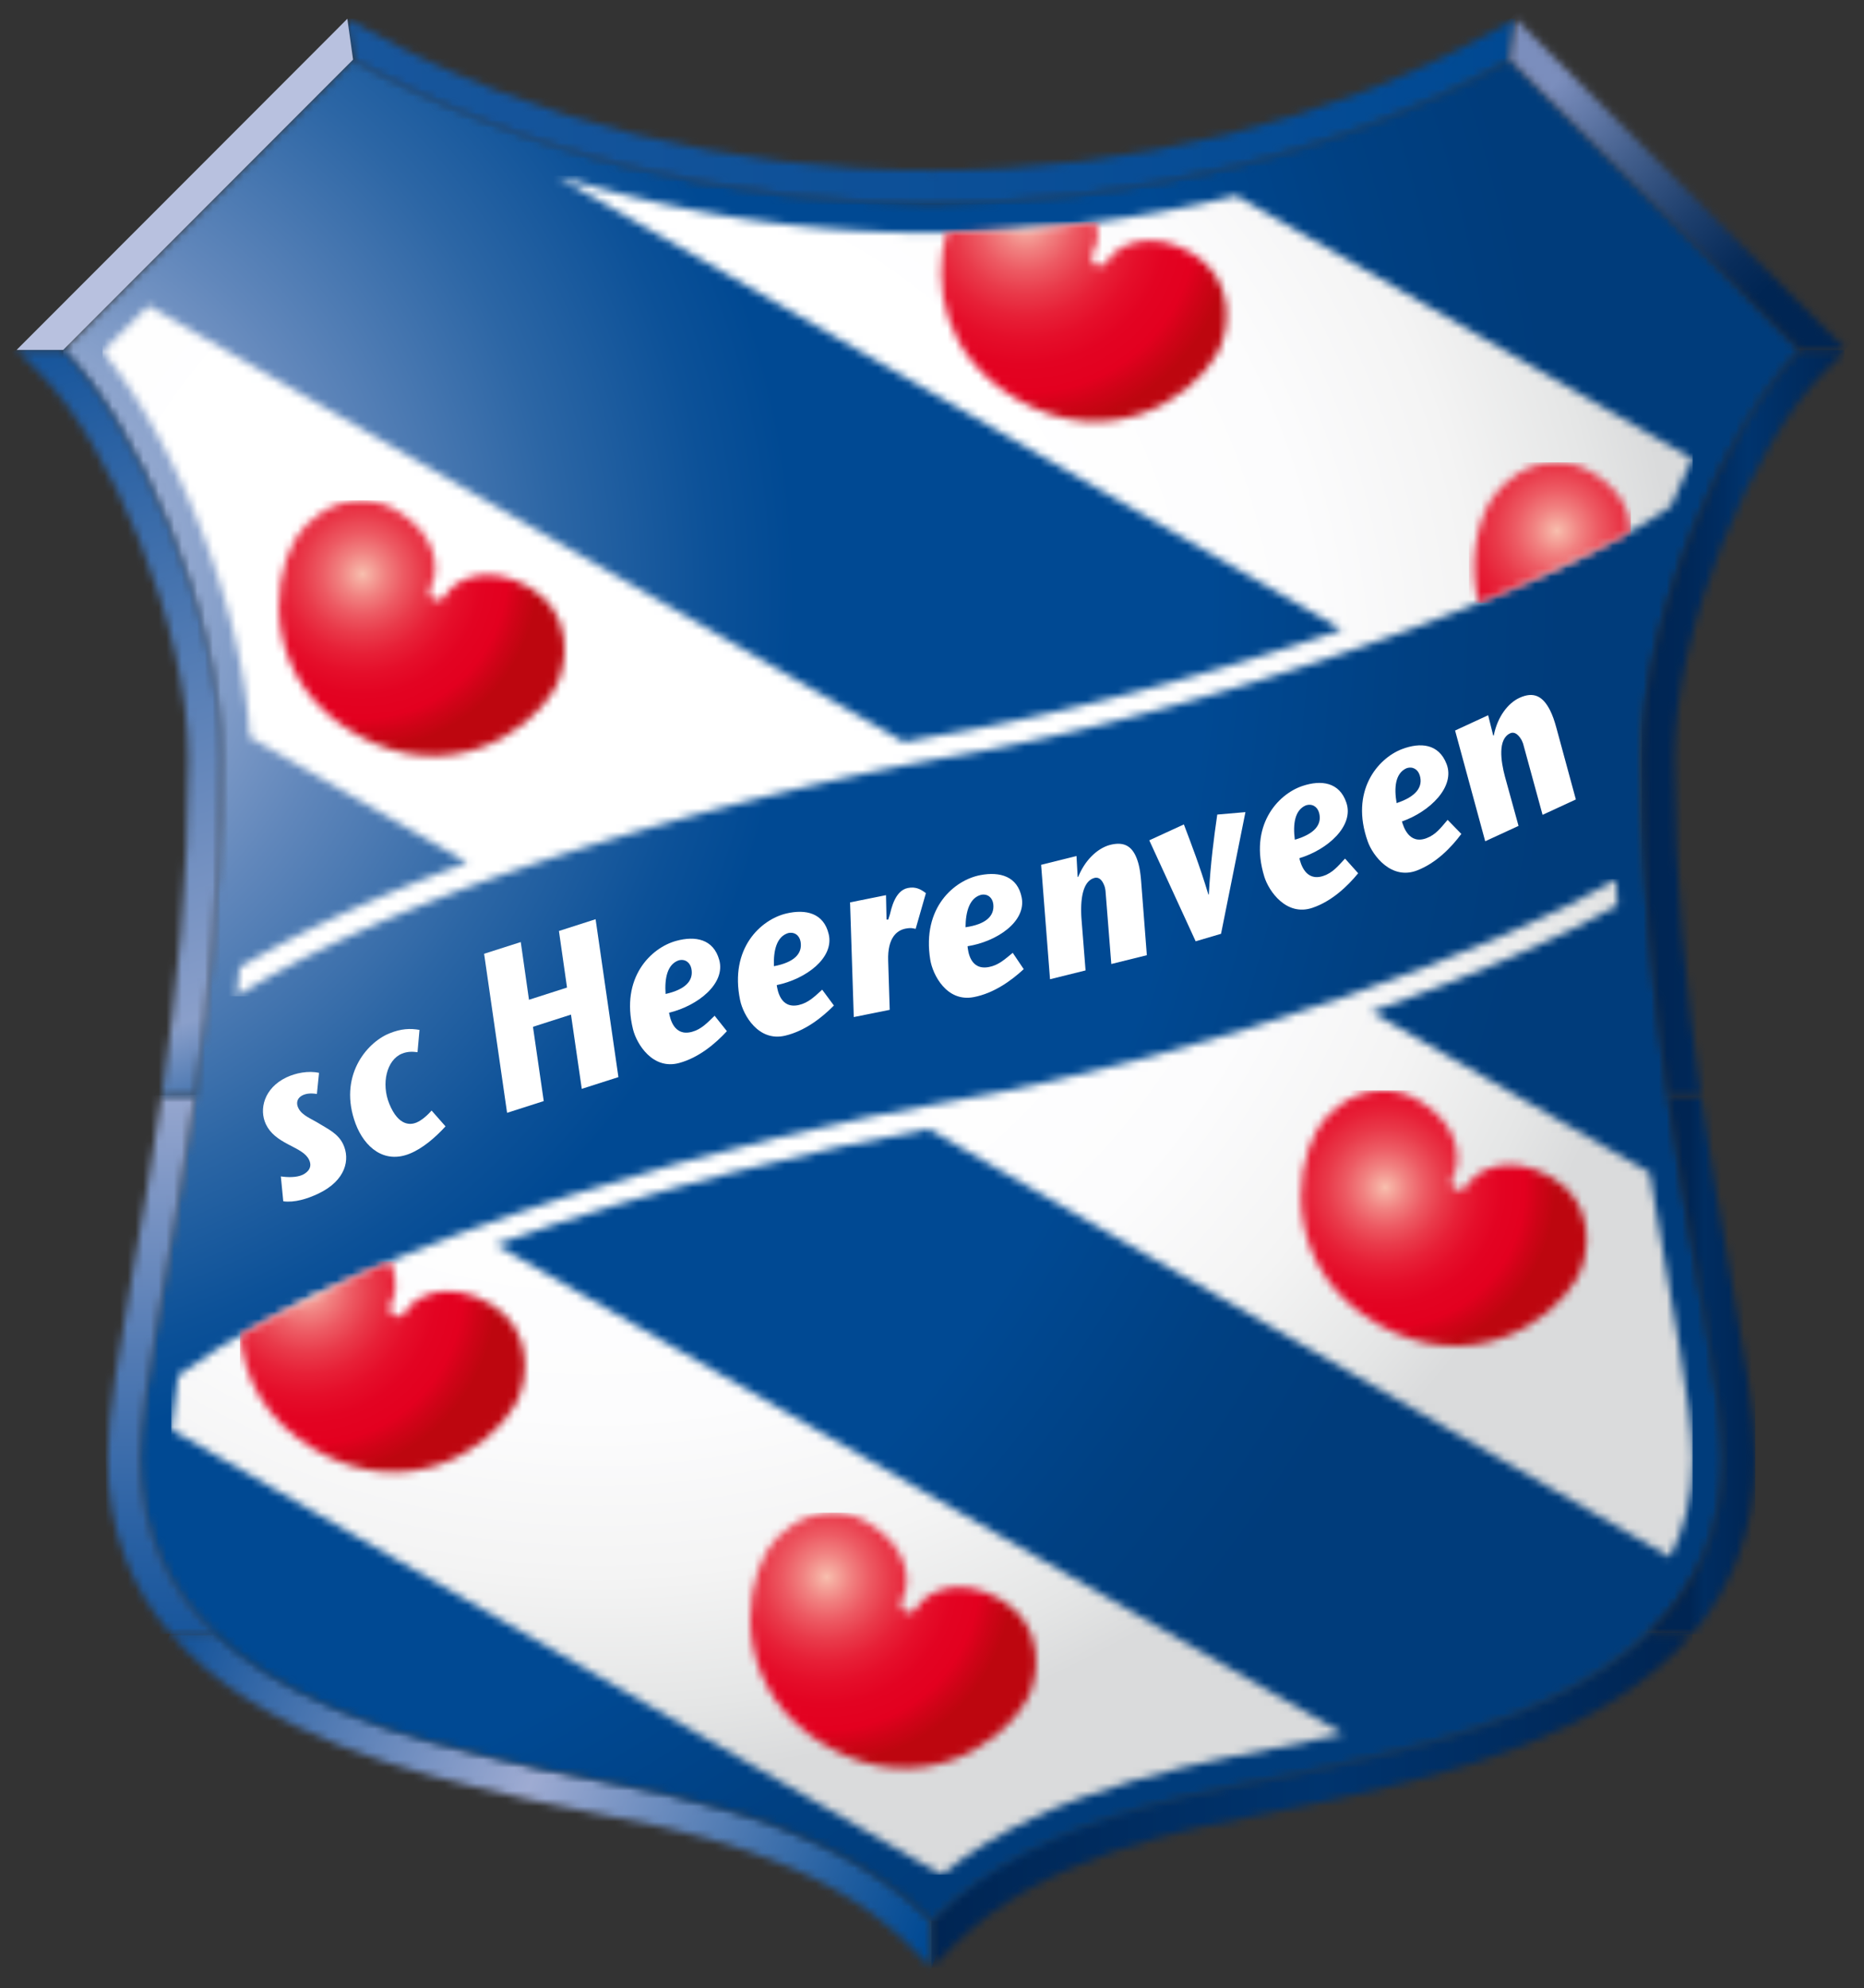 <svg xmlns="http://www.w3.org/2000/svg" width="241" height="257" fill="none"><rect width="100%" height="100%" fill="#333333" stroke="none"/><mask id="a" width="100" height="44" x="21" y="211" maskUnits="userSpaceOnUse" style="mask-type:luminance"><path fill="#fff" d="m66.13 232.113 2.988.688 6.898 1.413c11.936 2.283 29.981 5.736 41.409 17.165l3.009 3.007v-6.024c-14.883-14.881-39.197-17.061-50.343-19.696-10.665-2.527-30.46-6.248-42.29-17.507l-5.814-.02c11.433 13.465 32.279 18.255 44.143 20.974Z"/></mask><g mask="url(#a)"><path fill="url(#b)" d="M106.901 288.285 7.096 248.442 35.52 177.24l99.805 39.843-28.424 71.202Z"/></g><mask id="c" width="99" height="44" x="120" y="211" maskUnits="userSpaceOnUse" style="mask-type:luminance"><path fill="#fff" d="M170.76 228.665c-11.145 2.636-37.573 4.816-50.326 19.697v6.024l3.006-3.007c11.42-11.428 29.464-14.882 41.4-17.165l6.908-1.413 2.98-.688c11.818-2.705 32.569-7.455 44.097-20.9l-5.697-.134c-11.885 11.349-31.685 15.06-42.368 17.586"/></mask><g mask="url(#c)"><path fill="url(#d)" d="M218.824 211.084h-98.39v43.302h98.39v-43.302Z"/></g><mask id="e" width="225" height="242" x="8" y="7" maskUnits="userSpaceOnUse" style="mask-type:luminance"><path fill="#fff" d="M120.434 26.29c-25.857 0-52.773-6.32-74.783-18.587L8.163 45.243c9.244 9.238 20.45 33.915 20.45 52.893 0 40.974-10.445 76.215-10.445 90.394 0 30.01 36.036 36.376 51.924 40.135 11.146 2.636 35.459 4.816 50.343 19.697 14.884-14.881 39.182-17.061 50.326-19.697 15.894-3.76 51.934-10.125 51.934-40.135 0-14.179-10.447-49.42-10.447-90.394 0-18.978 11.206-43.656 20.454-52.892L195.21 7.704C173.195 19.97 146.283 26.29 120.434 26.29Z"/></mask><g mask="url(#e)"><path fill="url(#f)" d="M232.697 7.704H8.163v240.658h224.534V7.704Z"/></g><mask id="g" width="152" height="25" x="44" y="2" maskUnits="userSpaceOnUse" style="mask-type:luminance"><path fill="#fff" d="M193.139 3.986c-20.887 11.642-46.711 18.054-72.704 18.054-26.002 0-51.825-6.412-72.713-18.054l-2.81-1.568.74 5.285C67.662 19.97 94.578 26.29 120.435 26.29c25.849 0 52.76-6.32 74.776-18.587l.738-5.285-2.81 1.568Z"/></mask><g mask="url(#g)"><path fill="url(#h)" d="M195.943 2.423H44.91V26.29h151.033V2.423Z"/></g><mask id="i" width="15" height="71" x="13" y="141" maskUnits="userSpaceOnUse" style="mask-type:luminance"><path fill="#fff" d="M20.912 141.666c-1.191 8.263-2.527 15.852-3.698 22.478-1.84 10.485-3.297 18.758-3.297 24.386 0 9.486 3.17 16.852 8.075 22.629l5.576.019.253-.005c-5.772-5.504-9.653-12.801-9.653-22.644 0-8.778 3.998-25.604 7.046-46.864h-4.302v.001Z"/></mask><g mask="url(#i)"><path fill="url(#j)" d="m27.82 141.502.822 69.667-14.723.173-.822-69.667 14.723-.173Z"/></g><mask id="k" width="14" height="71" x="213" y="141" maskUnits="userSpaceOnUse" style="mask-type:luminance"><path fill="#fff" d="M222.695 188.529c0 9.833-3.874 17.13-9.632 22.625l5.697.133c4.959-5.792 8.189-13.202 8.189-22.758 0-5.628-1.466-13.9-3.305-24.386-1.173-6.631-2.506-14.21-3.705-22.483l-4.295-.029c3.048 21.28 7.051 38.12 7.051 46.898"/></mask><g mask="url(#k)"><path fill="url(#l)" d="M226.949 141.634h-13.886v69.654h13.886v-69.654Z"/></g><mask id="m" width="27" height="97" x="212" y="45" maskUnits="userSpaceOnUse" style="mask-type:luminance"><path fill="#fff" d="M232.701 45.244c-9.249 9.237-20.455 33.914-20.455 52.892 0 15.615 1.516 30.412 3.398 43.51l4.301.024c-1.899-13.103-3.453-27.949-3.453-43.534 0-17.284 10.334-41.008 19.221-49.89l2.759-2.769v-.232h-5.771v-.001Z"/></mask><g mask="url(#m)"><path fill="url(#n)" d="M238.473 45.244h-26.226v96.427h26.226V45.244Z"/></g><mask id="o" width="27" height="97" x="2" y="45" maskUnits="userSpaceOnUse" style="mask-type:luminance"><path fill="#fff" d="m2.148 45.244 3.007 3.003c8.882 8.881 19.206 32.606 19.206 49.89 0 15.594-1.553 30.46-3.45 43.569l4.303-.035c1.882-13.107 3.398-27.905 3.398-43.534 0-18.978-11.206-43.656-20.45-52.892H2.148v-.001Z"/></mask><g mask="url(#o)"><path fill="url(#p)" d="M4.633 149.426-25.989 54.3l52.117-16.776 30.62 95.126-52.115 16.776Z"/></g><mask id="q" width="44" height="44" x="195" y="2" maskUnits="userSpaceOnUse" style="mask-type:luminance"><path fill="#fff" d="M232.7 45.244h5.771v-.24L195.948 2.418l-.738 5.286 37.49 37.54Z"/></mask><g mask="url(#q)"><path fill="url(#r)" d="M215.991 66.858 173.813 22.99l43.871-42.187 42.183 43.867-43.876 42.187Z"/></g><path fill="#B8C1DF" d="M8.165 45.236H2.148L42.644 4.7l2.266-2.276.74 5.281L8.166 45.236Z"/><mask id="s" width="206" height="107" x="13" y="22" maskUnits="userSpaceOnUse" style="mask-type:luminance"><path fill="#fff" d="M173.515 81.392c-17.029 5.818-35.713 10.794-51.067 13.487-1.699.3-3.591.65-5.57 1.04l-97.7-56.409c-2.792 2.797-4.977 4.981-5.92 5.935C22.232 56.383 31.352 77.82 32.276 95.28l28.112 16.228c-10.7 3.946-20.915 8.476-29.413 13.549-.117 1.263-.253 2.504-.39 3.748 27.022-16.953 75.148-28.012 92.37-30.975 32.872-5.645 77.952-21.534 93.106-32.405.897-2.098 1.813-4.154 2.794-6.106l-59.02-34.034c-12.709 3.129-26.045 4.803-39.447 4.803a163.963 163.963 0 0 1-48.493-7.376l101.62 58.68Z"/></mask><g mask="url(#s)"><path fill="url(#t)" d="M218.855 22.716H13.258v106.09h205.597V22.716Z"/></g><mask id="u" width="197" height="130" x="22" y="113" maskUnits="userSpaceOnUse" style="mask-type:luminance"><path fill="#fff" d="M122.448 142.446c-23.462 4.033-73.85 16.568-99.411 35.382-.402 2.611-.717 4.969-.897 6.985l99.602 57.549c14.488-11.849 35.033-14.653 49.429-17.665.832-.178 1.675-.367 2.511-.549l-109.58-63.257c20.645-7.401 42.179-12.428 55.911-14.961l95.885 55.365c1.858-3.622 2.953-7.797 2.953-12.677 0-6.931-2.849-20.177-5.579-37.045L177.295 130.8c13.309-4.714 24.747-9.653 31.821-13.772-.074-1.122-.119-2.27-.193-3.394-13.395 8.264-51.605 22.827-86.475 28.812Z"/></mask><g mask="url(#u)"><path fill="url(#v)" d="M218.85 113.635H22.14v128.728h196.71V113.635Z"/></g><mask id="w" width="38" height="35" x="168" y="140" maskUnits="userSpaceOnUse" style="mask-type:luminance"><path fill="#fff" d="M170.33 145.978c-3.413 5.905-3.906 18.428 7.802 25.193 11.713 6.767 22.32.074 25.723-5.836 1.962-3.398 2.279-9.957-3.214-13.132-5.559-3.208-9.775-.925-10.849.926-.318.549-.928.959-1.576.59-.614-.355-.679-1.086-.328-1.685 1.07-1.858.981-6.621-4.567-9.831-1.517-.872-3.027-1.239-4.468-1.239-3.805.001-7.104 2.547-8.523 5.014"/></mask><g mask="url(#w)"><path fill="url(#x)" d="M206.133 140.965h-39.71v36.969h39.71v-36.969Z"/></g><mask id="y" width="38" height="34" x="36" y="64" maskUnits="userSpaceOnUse" style="mask-type:luminance"><path fill="#fff" d="M38.174 69.708c-3.404 5.906-3.894 18.433 7.812 25.19 11.713 6.767 22.31.073 25.73-5.833 1.957-3.403 2.276-9.957-3.228-13.137-5.559-3.205-9.774-.92-10.844.934-.315.552-.934.958-1.577.577-.61-.35-.681-1.075-.325-1.68 1.066-1.85.979-6.624-4.567-9.831-1.516-.867-3.031-1.236-4.473-1.236-3.805.001-7.096 2.547-8.528 5.016"/></mask><g mask="url(#y)"><path fill="url(#z)" d="M73.993 64.693H34.28v36.973h39.713V64.693Z"/></g><mask id="A" width="21" height="19" x="190" y="59" maskUnits="userSpaceOnUse" style="mask-type:luminance"><path fill="#fff" d="M192.689 64.782c-1.808 3.136-2.774 8.15-1.541 13.17 7.708-3.126 14.461-6.27 19.617-9.192.094-2.26-1.03-5.417-5.083-7.756-1.511-.879-3.031-1.237-4.468-1.237-3.799 0-7.099 2.545-8.525 5.015"/></mask><g mask="url(#A)"><path fill="url(#B)" d="M210.86 59.767h-20.945v18.185h20.945V59.767Z"/></g><mask id="C" width="37" height="28" x="31" y="163" maskUnits="userSpaceOnUse" style="mask-type:luminance"><path fill="#fff" d="M31.027 172.652c.476 5.296 3.181 11.003 9.836 14.842 11.718 6.762 22.32.064 25.723-5.836 1.969-3.408 2.284-9.957-3.22-13.141-5.556-3.205-9.772-.913-10.842.935-.319.555-.934.952-1.577.58-.612-.357-.679-1.08-.33-1.685.619-1.069.812-3.124-.178-5.285-6.986 2.932-13.563 6.137-19.412 9.59Z"/></mask><g mask="url(#C)"><path fill="url(#D)" d="M68.87 163.062H31.026v31.189H68.87v-31.189Z"/></g><mask id="E" width="37" height="34" x="97" y="195" maskUnits="userSpaceOnUse" style="mask-type:luminance"><path fill="#fff" d="M99.132 200.572c-3.408 5.909-3.901 18.433 7.807 25.195 11.713 6.757 22.315.07 25.73-5.841 1.962-3.398 2.276-9.962-3.233-13.132-5.548-3.21-9.768-.917-10.833.941-.317.545-.934.956-1.586.575-.602-.352-.674-1.085-.329-1.68 1.072-1.853.991-6.623-4.565-9.833-1.511-.872-3.027-1.243-4.468-1.243-3.804 0-7.096 2.546-8.523 5.018"/></mask><g mask="url(#E)"><path fill="url(#F)" d="M134.945 195.554H95.233v36.971h39.712v-36.971Z"/></g><mask id="G" width="38" height="27" x="121" y="28" maskUnits="userSpaceOnUse" style="mask-type:luminance"><path fill="#fff" d="M122.375 30.055c-1.82 6.473-.561 15.978 9.207 21.62 11.713 6.761 22.315.07 25.725-5.834 1.967-3.403 2.282-9.957-3.227-13.138-5.554-3.212-9.769-.918-10.834.94-.314.547-.933.954-1.583.577-.61-.349-.676-1.08-.324-1.684.522-.907.876-2.078.338-3.859-6.243.866-12.849 1.185-19.302 1.378"/></mask><g mask="url(#G)"><path fill="url(#H)" d="M159.59 28.676h-39.034v29.76h39.034v-29.76Z"/></g><mask id="I" width="237" height="253" x="2" y="2" maskUnits="userSpaceOnUse" style="mask-type:luminance"><path fill="#fff" d="M238.472 2.423H2.144v251.963h236.328V2.423Z"/></mask><g mask="url(#I)"><path fill="#fff" d="M40.972 141.423c-.823-.126-1.37-.053-1.846.168-.666.32-.893.944-.564 1.633.483.998 1.603 1.34 2.811 2.095.998.624 2.333 1.216 2.988 2.591.934 1.959.37 4.694-3.19 6.392-1.452.694-3.109 1.192-4.546.998l-.315-3.219c.823.126 2.014.17 2.822-.209.237-.116 1.414-.711.832-1.927-.416-.869-1.35-1.3-2.71-2.009-1.325-.696-2.318-1.426-2.87-2.588-.92-1.927-.25-4.681 2.647-6.066 1.192-.566 2.841-.899 4.216-.585l-.275 2.726Z"/></g><mask id="J" width="237" height="253" x="2" y="2" maskUnits="userSpaceOnUse" style="mask-type:luminance"><path fill="#fff" d="M238.472 2.423H2.144v251.963h236.328V2.423Z"/></mask><g mask="url(#J)"><path fill="#fff" d="M57.602 145.614c-1.38 1.506-2.987 2.861-4.62 3.525-3.29 1.34-5.837-.786-7.001-3.85-2.286-6.112 1.392-10.484 4.344-11.688 1.536-.63 2.74-.674 3.912-.456l-.255 2.88c-.593-.072-1.243-.126-2.024.193-1.974.808-2.687 3.876-1.627 6.477 1.216 2.977 2.808 2.71 3.494 2.435.78-.32 1.55-1.075 1.977-1.561l1.8 2.045Z"/></g><mask id="K" width="237" height="253" x="2" y="2" maskUnits="userSpaceOnUse" style="mask-type:luminance"><path fill="#fff" d="M238.472 2.423H2.144v251.963h236.328V2.423Z"/></mask><g mask="url(#K)"><path fill="#fff" d="m62.59 123.302 4.74-1.516 1.064 7.461 4.917-1.579-1.046-7.313 4.74-1.521 2.951 20.412-4.738 1.516-1.395-9.598-4.916 1.577 1.394 9.603-4.74 1.517-2.97-20.559Z"/></g><mask id="L" width="237" height="253" x="2" y="2" maskUnits="userSpaceOnUse" style="mask-type:luminance"><path fill="#fff" d="M238.472 2.423H2.144v251.963h236.328V2.423Z"/></mask><g mask="url(#L)"><path fill="#fff" d="M93.983 133.306c-1.5 1.625-3.626 3.42-6.167 4.114-3.429.938-5.509-2.465-5.977-4.367-1.638-6.685 2.336-10.532 5.585-11.418 2.492-.687 4.826-.233 5.571 2.474.833 3.049-2.754 5.91-6.492 6.814.117.639.582 3.119 2.967 2.469 1.217-.334 1.952-1.146 2.926-2.08l1.587 1.994Zm-7.928-4.808c2.573-.579 3.648-1.727 3.334-3.277-.174-.832-.843-1.291-1.655-1.065-1.466.523-1.82 2.319-1.68 4.342Z"/></g><mask id="M" width="237" height="253" x="2" y="2" maskUnits="userSpaceOnUse" style="mask-type:luminance"><path fill="#fff" d="M238.472 2.423H2.144v251.963h236.328V2.423Z"/></mask><g mask="url(#M)"><path fill="#fff" d="M107.817 129.992c-1.548 1.569-3.741 3.292-6.306 3.897-3.46.817-5.418-2.658-5.818-4.58-1.405-6.733 2.697-10.441 5.974-11.216 2.516-.595 4.834-.057 5.478 2.672.731 3.074-2.953 5.813-6.72 6.583.097.64.471 3.137 2.881 2.57 1.234-.295 1.994-1.073 2.997-1.975l1.514 2.049Zm-7.753-5.083c2.589-.493 3.708-1.602 3.446-3.16-.144-.837-.798-1.313-1.621-1.12-1.485.471-1.901 2.252-1.825 4.28Z"/></g><mask id="N" width="237" height="253" x="2" y="2" maskUnits="userSpaceOnUse" style="mask-type:luminance"><path fill="#fff" d="M238.472 2.423H2.144v251.963h236.328V2.423Z"/></mask><g mask="url(#N)"><path fill="#fff" d="m114.621 118.873.218.015.198-.609c.188-.693.634-3.141 2.338-3.48.981-.203 1.665.143 2.336.666l-1.325 4.619c-.285-.059-.572-.18-1.323-.03-1.063.213-2.331 1.122-2.229 4.149l.198 6.346-4.646.934-.481-14.826 4.647-.934.069 3.15Z"/></g><mask id="O" width="237" height="253" x="2" y="2" maskUnits="userSpaceOnUse" style="mask-type:luminance"><path fill="#fff" d="M238.472 2.423H2.144v251.963h236.328V2.423Z"/></mask><g mask="url(#O)"><path fill="#fff" d="M132.358 125.288c-1.617 1.501-3.879 3.126-6.467 3.617-3.495.671-5.301-2.89-5.615-4.83-1.105-6.787 3.16-10.311 6.467-10.94 2.536-.488 4.829.151 5.357 2.91.587 3.106-3.205 5.677-7.004 6.282.064.644.329 3.155 2.759 2.687 1.243-.232 2.038-.983 3.083-1.836l1.42 2.11Zm-7.523-5.417c2.613-.376 3.775-1.436 3.587-3.004-.112-.848-.741-1.348-1.568-1.191-1.506.405-2.003 2.167-2.019 4.195Z"/></g><mask id="P" width="237" height="253" x="2" y="2" maskUnits="userSpaceOnUse" style="mask-type:luminance"><path fill="#fff" d="M238.472 2.423H2.144v251.963h236.328V2.423Z"/></mask><g mask="url(#P)"><path fill="#fff" d="m139.331 113.345.064.044c.939-2.343 2.642-3.794 4.177-4.173 1.966-.488 3.011.339 3.59 2.333.193.674.305 1.467.38 2.41l.735 9.526-4.595 1.14-.735-9.281a3.236 3.236 0 0 0-.126-.726c-.398-1.166-.976-1.203-1.286-1.127-1.739.431-1.855 3.324-1.703 5.368l.522 6.594-4.595 1.141-1.152-14.792 4.574-1.137.15 2.68Z"/></g><mask id="Q" width="237" height="253" x="2" y="2" maskUnits="userSpaceOnUse" style="mask-type:luminance"><path fill="#fff" d="M238.472 2.423H2.144v251.963h236.328V2.423Z"/></mask><g mask="url(#Q)"><path fill="#fff" d="m154.589 121.689-5.997-13.055 4.473-2.056c.996 2.633 2.028 5.29 3.17 9.07l.053-.015c.242-4.191.653-7.269 1.094-10.329l3.642-.315-3.154 15.731-3.281.969Z"/></g><mask id="R" width="237" height="253" x="2" y="2" maskUnits="userSpaceOnUse" style="mask-type:luminance"><path fill="#fff" d="M238.472 2.423H2.144v251.963h236.328V2.423Z"/></mask><g mask="url(#R)"><path fill="#fff" d="M175.601 112.891c-1.4 1.705-3.418 3.626-5.915 4.469-3.362 1.137-5.64-2.145-6.217-4.018-2.026-6.574 1.714-10.649 4.91-11.729 2.444-.822 4.802-.507 5.696 2.155 1.014 2.995-2.395 6.064-6.078 7.178.158.629.763 3.079 3.106 2.289 1.201-.402 1.883-1.253 2.799-2.242l1.699 1.898Zm-8.191-4.337c2.531-.731 3.544-1.939 3.14-3.47-.226-.817-.919-1.234-1.722-.964-1.429.608-1.679 2.42-1.418 4.434Z"/></g><mask id="S" width="237" height="253" x="2" y="2" maskUnits="userSpaceOnUse" style="mask-type:luminance"><path fill="#fff" d="M238.472 2.423H2.144v251.963h236.328V2.423Z"/></mask><g mask="url(#S)"><path fill="#fff" d="M181.81 99.333c.778-.3 1.496.082 1.749.892.47 1.513-.48 2.764-2.988 3.596-.346-1.999-.173-3.819 1.239-4.488Zm5.355 6.655c-.878 1.028-1.522 1.908-2.706 2.359-2.309.892-3.017-1.531-3.2-2.15 3.63-1.279 6.911-4.486 5.77-7.433-1.01-2.622-3.378-2.834-5.786-1.913-3.145 1.219-6.712 5.444-4.408 11.922.653 1.852 3.065 5.033 6.38 3.755 2.463-.949 4.399-2.947 5.723-4.719l-1.773-1.821Z"/></g><mask id="T" width="237" height="253" x="2" y="2" maskUnits="userSpaceOnUse" style="mask-type:luminance"><path fill="#fff" d="M238.472 2.423H2.144v251.963h236.328V2.423Z"/></mask><g mask="url(#T)"><path fill="#fff" d="m193.055 95.067.074.03c.48-2.476 1.877-4.216 3.319-4.88 1.843-.846 3.027-.234 3.969 1.623.316.624.574 1.375.822 2.294l2.507 9.217-4.305 1.989-2.458-8.989c-.049-.235-.158-.472-.258-.686-.609-1.07-1.188-1.003-1.471-.867-1.63.746-1.208 3.612-.679 5.591l1.759 6.38-4.31 1.984-3.894-14.314 4.276-1.975.649 2.603Z"/></g><defs><radialGradient id="H" cx="0" cy="0" r="1" gradientTransform="translate(132.664 28.775) scale(26.824)" gradientUnits="userSpaceOnUse"><stop stop-color="#F8BFAE"/><stop offset=".027" stop-color="#F6B1A4"/><stop offset=".129" stop-color="#F18281"/><stop offset=".234" stop-color="#ED5A63"/><stop offset=".341" stop-color="#E93A4A"/><stop offset=".451" stop-color="#E72037"/><stop offset=".564" stop-color="#E50E2A"/><stop offset=".684" stop-color="#E30322"/><stop offset=".82" stop-color="#E3001F"/><stop offset=".905" stop-color="#CF0317"/><stop offset="1" stop-color="#BD060F"/></radialGradient><radialGradient id="f" cx="0" cy="0" r="1" gradientTransform="translate(-6.248 77.117) scale(207.172)" gradientUnits="userSpaceOnUse"><stop stop-color="#B2BCDC"/><stop offset=".084" stop-color="#B2BCDC"/><stop offset=".104" stop-color="#A8B6D8"/><stop offset=".256" stop-color="#6187BB"/><stop offset=".382" stop-color="#2C66A5"/><stop offset=".476" stop-color="#0C5198"/><stop offset=".528" stop-color="#004993"/><stop offset=".781" stop-color="#004993"/><stop offset=".906" stop-color="#004082"/><stop offset="1" stop-color="#003C7B"/></radialGradient><radialGradient id="t" cx="0" cy="0" r="1" gradientTransform="translate(77.202 89.739) scale(140.189)" gradientUnits="userSpaceOnUse"><stop stop-color="#fff"/><stop offset=".438" stop-color="#fff"/><stop offset=".667" stop-color="#FCFCFD"/><stop offset=".814" stop-color="#F4F4F4"/><stop offset=".936" stop-color="#E5E6E6"/><stop offset="1" stop-color="#DADBDC"/></radialGradient><radialGradient id="v" cx="0" cy="0" r="1" gradientTransform="translate(77.282 89.64) scale(140.059)" gradientUnits="userSpaceOnUse"><stop stop-color="#fff"/><stop offset=".438" stop-color="#fff"/><stop offset=".667" stop-color="#FCFCFD"/><stop offset=".814" stop-color="#F4F4F4"/><stop offset=".936" stop-color="#E5E6E6"/><stop offset="1" stop-color="#DADBDC"/></radialGradient><radialGradient id="x" cx="0" cy="0" r="1" gradientTransform="matrix(22.029 0 0 22.03 179.09 153.509)" gradientUnits="userSpaceOnUse"><stop stop-color="#F8BFAE"/><stop offset=".027" stop-color="#F6B1A4"/><stop offset=".129" stop-color="#F18281"/><stop offset=".234" stop-color="#ED5A63"/><stop offset=".341" stop-color="#E93A4A"/><stop offset=".451" stop-color="#E72037"/><stop offset=".564" stop-color="#E50E2A"/><stop offset=".684" stop-color="#E30322"/><stop offset=".82" stop-color="#E3001F"/><stop offset=".905" stop-color="#CF0317"/><stop offset="1" stop-color="#BD060F"/></radialGradient><radialGradient id="z" cx="0" cy="0" r="1" gradientTransform="translate(46.866 74.227) scale(22.718)" gradientUnits="userSpaceOnUse"><stop stop-color="#F8BFAE"/><stop offset=".027" stop-color="#F6B1A4"/><stop offset=".129" stop-color="#F18281"/><stop offset=".234" stop-color="#ED5A63"/><stop offset=".341" stop-color="#E93A4A"/><stop offset=".451" stop-color="#E72037"/><stop offset=".564" stop-color="#E50E2A"/><stop offset=".684" stop-color="#E30322"/><stop offset=".82" stop-color="#E3001F"/><stop offset=".905" stop-color="#CF0317"/><stop offset="1" stop-color="#BD060F"/></radialGradient><radialGradient id="B" cx="0" cy="0" r="1" gradientTransform="translate(201.287 68.623) scale(23.111)" gradientUnits="userSpaceOnUse"><stop stop-color="#F8BFAE"/><stop offset=".027" stop-color="#F6B1A4"/><stop offset=".129" stop-color="#F18281"/><stop offset=".234" stop-color="#ED5A63"/><stop offset=".341" stop-color="#E93A4A"/><stop offset=".451" stop-color="#E72037"/><stop offset=".564" stop-color="#E50E2A"/><stop offset=".684" stop-color="#E30322"/><stop offset=".82" stop-color="#E3001F"/><stop offset=".905" stop-color="#CF0317"/><stop offset="1" stop-color="#BD060F"/></radialGradient><radialGradient id="D" cx="0" cy="0" r="1" gradientTransform="translate(39.794 166.566) scale(24.526)" gradientUnits="userSpaceOnUse"><stop stop-color="#F8BFAE"/><stop offset=".027" stop-color="#F6B1A4"/><stop offset=".129" stop-color="#F18281"/><stop offset=".234" stop-color="#ED5A63"/><stop offset=".341" stop-color="#E93A4A"/><stop offset=".451" stop-color="#E72037"/><stop offset=".564" stop-color="#E50E2A"/><stop offset=".684" stop-color="#E30322"/><stop offset=".82" stop-color="#E3001F"/><stop offset=".905" stop-color="#CF0317"/><stop offset="1" stop-color="#BD060F"/></radialGradient><radialGradient id="F" cx="0" cy="0" r="1" gradientTransform="translate(106.903 203.907) scale(23.981)" gradientUnits="userSpaceOnUse"><stop stop-color="#F8BFAE"/><stop offset=".027" stop-color="#F6B1A4"/><stop offset=".129" stop-color="#F18281"/><stop offset=".234" stop-color="#ED5A63"/><stop offset=".341" stop-color="#E93A4A"/><stop offset=".451" stop-color="#E72037"/><stop offset=".564" stop-color="#E50E2A"/><stop offset=".684" stop-color="#E30322"/><stop offset=".82" stop-color="#E3001F"/><stop offset=".905" stop-color="#CF0317"/><stop offset="1" stop-color="#BD060F"/></radialGradient><linearGradient id="b" x1="24.223" x2="119.606" y1="214.008" y2="252.086" gradientUnits="userSpaceOnUse"><stop stop-color="#18569C"/><stop offset=".461" stop-color="#9EABD2"/><stop offset=".591" stop-color="#7592C2"/><stop offset=".872" stop-color="#215EA0"/><stop offset="1" stop-color="#004993"/></linearGradient><linearGradient id="h" x1="45.128" x2="196.164" y1="14.378" y2="14.378" gradientUnits="userSpaceOnUse"><stop stop-color="#18569C"/><stop offset="1" stop-color="#004993"/></linearGradient><linearGradient id="j" x1="21.282" x2="20.416" y1="211.399" y2="138.044" gradientUnits="userSpaceOnUse"><stop stop-color="#18569C"/><stop offset=".168" stop-color="#2860A3"/><stop offset=".499" stop-color="#537BB4"/><stop offset=".956" stop-color="#97A7CF"/><stop offset="1" stop-color="#004993"/></linearGradient><linearGradient id="l" x1="213.283" x2="227.169" y1="176.44" y2="176.44" gradientUnits="userSpaceOnUse"><stop stop-color="#002553"/><stop offset=".371" stop-color="#002553"/><stop offset=".511" stop-color="#002D61"/><stop offset=".983" stop-color="#002553"/><stop offset="1" stop-color="#002553"/></linearGradient><linearGradient id="n" x1="212.473" x2="238.944" y1="93.472" y2="93.472" gradientUnits="userSpaceOnUse"><stop stop-color="#002553"/><stop offset=".201" stop-color="#002757"/><stop offset=".386" stop-color="#002D62"/><stop offset=".511" stop-color="#00346E"/><stop offset=".983" stop-color="#002553"/><stop offset="1" stop-color="#002553"/></linearGradient><linearGradient id="p" x1=".741" x2="33.592" y1="48.059" y2="150.108" gradientUnits="userSpaceOnUse"><stop stop-color="#18569C"/><stop offset=".43" stop-color="#587FB6"/><stop offset=".813" stop-color="#8A9FCA"/><stop offset="1" stop-color="#004993"/></linearGradient><linearGradient id="d" x1="120.633" x2="219.024" y1="232.734" y2="232.734" gradientUnits="userSpaceOnUse"><stop stop-color="#002553"/><stop offset=".511" stop-color="#00346E"/><stop offset=".983" stop-color="#002553"/><stop offset="1" stop-color="#002553"/></linearGradient><linearGradient id="r" x1="193.711" x2="229.232" y1="-.192" y2="36.749" gradientUnits="userSpaceOnUse"><stop stop-color="#7B8EBD"/><stop offset=".253" stop-color="#7B8EBD"/><stop offset=".283" stop-color="#7488B7"/><stop offset=".519" stop-color="#425E8C"/><stop offset=".725" stop-color="#1E3F6D"/><stop offset=".893" stop-color="#082C5A"/><stop offset="1" stop-color="#002553"/></linearGradient></defs></svg>